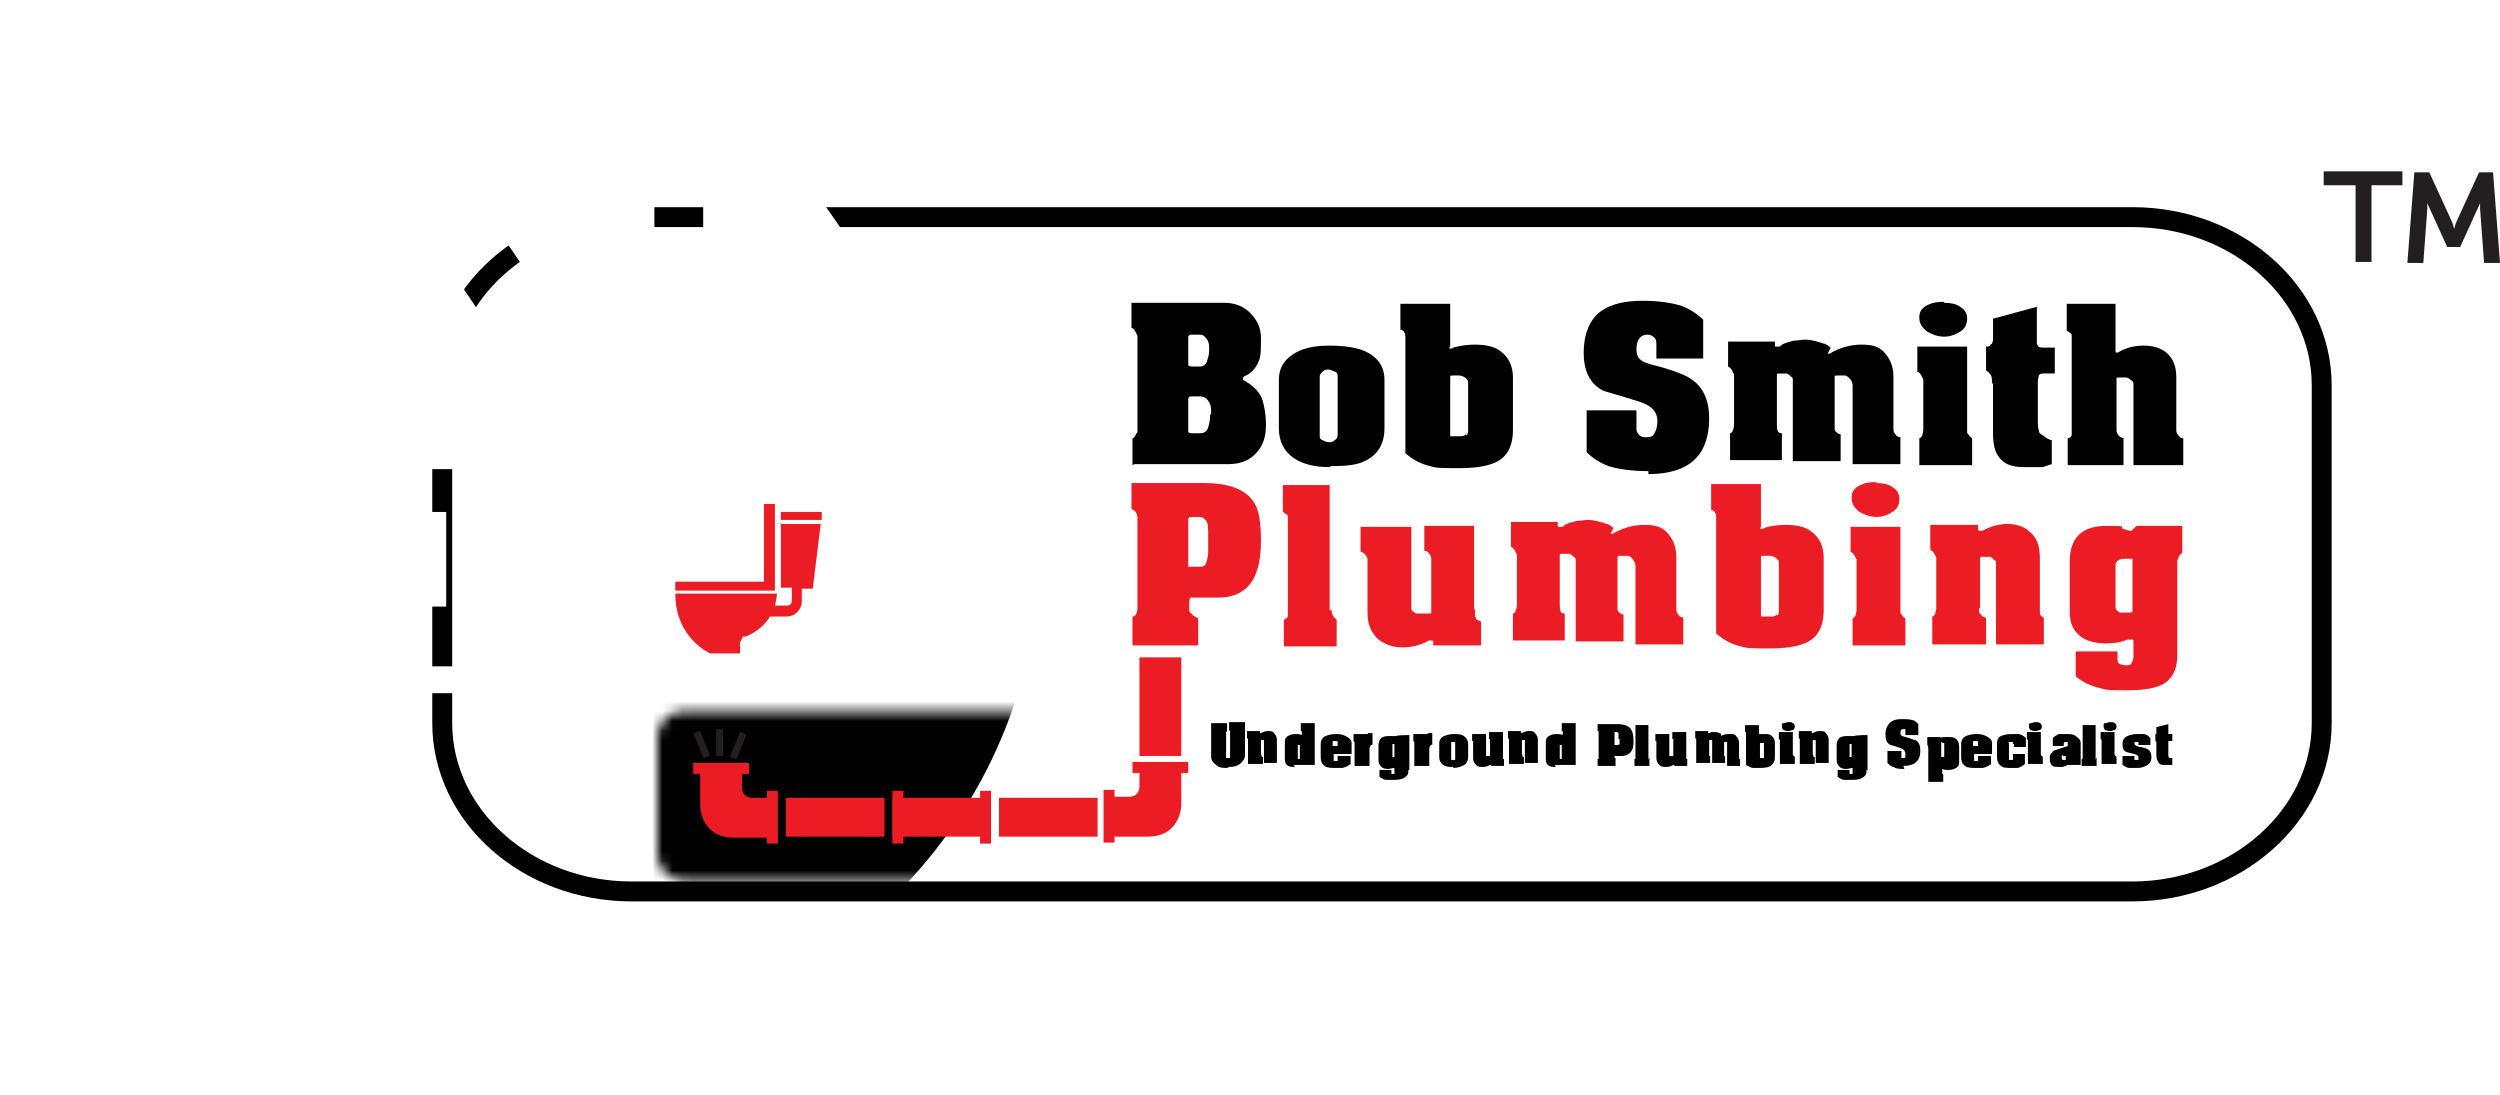 <?xml version="1.0" encoding="UTF-8"?>
<svg id="Layer_1" xmlns="http://www.w3.org/2000/svg" xmlns:xlink="http://www.w3.org/1999/xlink" version="1.1" viewBox="0 0 251 109.9">
  <!-- Generator: Adobe Illustrator 29.1.0, SVG Export Plug-In . SVG Version: 2.1.0 Build 142)  -->
  <defs>
    <style>
      .st0 {
        fill: none;
      }

      .st1 {
        mask: url(#mask);
      }

      .st2 {
        filter: url(#luminosity-noclip);
      }

      .st3 {
        fill: #010101;
      }

      .st4 {
        fill: #231f20;
      }

      .st5 {
        isolation: isolate;
      }

      .st6, .st7 {
        fill: #fff;
      }

      .st7 {
        stroke: #010101;
        stroke-miterlimit: 10;
        stroke-width: 2px;
      }

      .st8 {
        fill: #ec1c24;
      }

      .st9 {
        clip-path: url(#clippath);
      }
    </style>
    <filter id="luminosity-noclip" x="6" y="5.9" width="102.5" height="98.3" color-interpolation-filters="sRGB" filterUnits="userSpaceOnUse">
      <feFlood flood-color="#fff" result="bg"/>
      <feBlend in="SourceGraphic" in2="bg"/>
    </filter>
    <mask id="mask" x="6" y="5.9" width="102.5" height="98.3" maskUnits="userSpaceOnUse">
      <g class="st2">
        <g class="st5">
          <path class="st3" d="M68.6,71.4h37.3c1.4,0,2.6,1.2,2.6,2.6v11.8c0,1.4-1.2,2.6-2.6,2.6h-37.3c-1.4,0-2.6-1.2-2.6-2.6v-11.8c0-1.4,1.2-2.6,2.6-2.6Z"/>
        </g>
      </g>
    </mask>
    <clipPath id="clippath">
      <rect class="st0" x="6" y="5.9" width="98.3" height="98.3"/>
    </clipPath>
  </defs>
  <g>
    <path class="st6" d="M0,55C0,24.6,24.6,0,55,0s55,24.6,55,55-24.6,55-55,55S0,85.3,0,55"/>
    <path class="st7" d="M214.1,89.5H63.4c-10.5,0-19-7.6-19-16.9v-33.9c0-9.3,8.6-16.9,19-16.9h150.7c10.5,0,19,7.6,19,16.9v33.9c0,9.3-8.6,16.9-19,16.9"/>
    <g class="st1">
      <g class="st9">
        <path class="st3" d="M104.4,55c0,27.1-22,49.2-49.2,49.2S6,82.2,6,55,28,5.9,55.2,5.9s49.2,22,49.2,49.2"/>
      </g>
    </g>
    <path class="st3" d="M113.7,46.7v-2.7c.1,0,.2-.1.3-.3s.1-.2.2-.3c0-.1,0-.2,0-.3v-9c0-.1,0-.3,0-.4,0,0-.1-.2-.2-.4-.1-.2-.2-.3-.4-.4v-2.5h9.3c1,0,1.9.3,2.6,1,.7.7,1.1,1.5,1.1,2.5s0,1.9-.2,2.3c-.3.8-.8,1.3-1.5,1.6,0,0-.1.1-.1.2s0,.2.1.2c.9.5,1.5,1.1,1.8,1.8.2.6.4,1.5.4,2.7s-.3,2-.9,2.7c-.7.8-1.6,1.2-2.9,1.2h-9.4ZM121.4,35.1c0-.4,0-.7-.2-1-.2-.3-.4-.5-.7-.5h-.9c-.1,0-.2,0-.3.2,0,0,0,.1,0,.2v2.4c0,.2,0,.3,0,.3,0,0,.2.1.3.1h.9c.3,0,.6-.2.7-.6.1-.3.2-.6.2-1.1M121.6,41.6c0-.5,0-.9-.2-1.2-.2-.4-.5-.6-.9-.6h-.9c-.1,0-.2,0-.3.2,0,0,0,.2,0,.3v2.8c0,.1,0,.2,0,.3,0,0,.2.1.3.1h.9c.4,0,.7-.2.8-.6.1-.3.2-.7.2-1.3"/>
    <path class="st3" d="M133.5,46.9c-1.5,0-2.7-.3-3.6-.9-1-.7-1.5-1.7-1.5-3v-4.9c0-1.2.6-2.1,1.7-2.7.9-.5,2-.7,3.4-.7,1.9,0,3.4.3,4.3,1,.8.6,1.2,1.4,1.2,2.4v4.9c0,1.6-.7,2.7-2,3.3-.8.4-1.9.5-3.4.5M134.3,37.8c0-.2,0-.4-.3-.5s-.4-.2-.6-.2-.4,0-.6.2-.3.3-.3.5v5.9c0,.2,0,.4.3.5.2.1.4.2.6.2s.4,0,.6-.2c.2-.1.3-.3.3-.5v-6Z"/>
    <path class="st3" d="M145.5,34.8c0,.1,0,.2.1.2.1,0,.3,0,.3-.1.7-.2,1.4-.3,2.2-.3,1.1,0,2,.2,2.6.7.8.6,1.2,1.5,1.2,2.6v5.3c0,1.3-.4,2.3-1.2,2.9-.8.6-2.2.9-4.1.9s-2.4,0-3-.2c-.9-.2-1.7-.6-2.5-1.3v-11.3c0-.2,0-.3,0-.4,0-.1,0-.3-.1-.4,0-.1-.2-.3-.4-.3v-2.6h5v4.4ZM147.2,43.7c.1,0,.2-.2.2-.4,0-.2,0-.4,0-.6v-3.7c0-.2,0-.4,0-.6,0-.2-.1-.3-.2-.4-.2-.2-.5-.3-.7-.3h-.6c-.2,0-.3,0-.3.1,0,0,0,.2,0,.3v5.4c0,.1,0,.2,0,.3,0,0,0,0,.1,0h.9c.2,0,.4,0,.6-.2"/>
    <path class="st3" d="M165.5,47.3c-1.7,0-3-.2-4-.5-.8-.3-1.6-.8-2.2-1.4v-4.2h5v1.9c0,.2.1.4.3.6.2.2.5.2.7.2.4,0,.7-.1.8-.4.2-.3.3-.7.3-1.2,0-1-.6-1.6-1.9-2-2.2-.7-3.4-1-3.6-1.1-1.3-.7-1.9-2-1.9-3.8s.6-3.4,1.8-4.2c1-.7,2.4-1,4.1-1s2.9.2,3.9.5c.8.3,1.6.8,2.2,1.4v3.9h-4.7v-1.4c0-.3,0-.5-.2-.7-.2-.2-.4-.3-.7-.3-.7,0-1.1.5-1.1,1.5s.6,1.3,1.9,1.6c1.9.5,3.1,1,3.5,1.3,1.3.8,1.9,2.2,1.9,4,0,3.7-2,5.6-6.1,5.6"/>
    <path class="st3" d="M183.5,35.5c.1,0,.2,0,.2,0,1-.6,2.1-.9,3.2-.9s1.7.2,2.2.7c.6.6,1,1.4,1,2.5v5.2c0,.2,0,.4.2.6.1.2.3.3.5.3v2.7h-4.8v-6.7c0-.5,0-.9,0-1.2,0-.3-.1-.5-.3-.7-.2-.2-.3-.3-.5-.3h-.7c-.2,0-.3,0-.3.1,0,0,0,.3,0,.6v4.4c0,.1,0,.3,0,.3,0,0,0,.2.2.3.1.1.2.2.4.2v2.7h-4.8v-7.6c0-.2,0-.3,0-.5,0-.2,0-.3-.2-.4-.2-.2-.3-.3-.5-.3h-.6c-.2,0-.3,0-.3.1,0,0,0,.3,0,.6v4.4c0,.3,0,.5.1.7,0,.1.2.2.4.2v2.7h-5.2v-2.7c.1,0,.2-.1.3-.3,0-.1.1-.3.1-.6v-4.6c0-.1,0-.3,0-.4,0,0-.1-.2-.2-.4-.1-.2-.2-.3-.4-.4v-2.5h4.7v.4c0,0,0,.1.1.1s.2,0,.3,0c0,0,.2,0,.3-.2.4-.2.8-.3,1.2-.4.4,0,.8-.1,1.1-.1.7,0,1.3.2,1.9.4.2,0,.4.2.7.4"/>
    <path class="st3" d="M197.5,43.1c0,.1,0,.2,0,.3,0,.1.1.2.2.3,0,.1.2.2.3.3v2.7h-5.3v-2.7c.1,0,.2-.1.3-.3,0-.1.1-.3.1-.6v-4.6c0-.1,0-.3,0-.4,0,0-.1-.2-.2-.4-.1-.2-.2-.3-.4-.4v-2.5h5v8.2ZM195.2,30.4c.6,0,1.2.1,1.6.4.5.3.7.7.7,1.2s-.2,1-.7,1.3c-.5.3-1,.5-1.6.5s-1.2-.2-1.7-.5c-.5-.4-.8-.8-.8-1.4s.2-.9.7-1.2c.5-.3,1.1-.4,1.7-.4"/>
    <path class="st3" d="M200,38.5c0-.3,0-.6-.1-.8s-.3-.4-.5-.5v-2.4c.2,0,.3,0,.4-.1,0,0,0-.1.2-.2,0-.1.1-.2.1-.4v-2.1l4.4-1.2v3.6c0,0,0,.2.1.3,0,.1.2.2.5.2h1.2v2.6h-1.1c-.2,0-.4,0-.5.2,0,.1-.1.3-.1.6v4.1c0,.3,0,.5.1.8,0,.3.2.4.4.5.1.1.3.2.4.3.2.1.4.2.5.2v2.4c-.3.1-.6.2-.9.3-.3,0-.7,0-1.1,0h-.8c-1.2,0-2-.3-2.5-1-.4-.5-.6-1.3-.6-2.3v-5.1Z"/>
    <path class="st3" d="M214.2,46.7v-7.6c0-.2,0-.4,0-.5,0-.1,0-.3-.2-.4-.2-.2-.4-.3-.6-.3h-.6c-.2,0-.3,0-.3.1,0,0,0,.1,0,.3,0,.2,0,.3,0,.3v4.4c0,.3,0,.5.2.7.1.2.3.2.5.3v2.7h-5.6v-2.7c.2,0,.3-.1.4-.3,0,0,0-.2,0-.3,0-.1,0-.2,0-.3v-9c0-.2,0-.4,0-.4,0-.1,0-.2-.2-.3l-.3-.2v-2.7h4.9v4.7c0,.1,0,.2.1.2s.2,0,.3-.1c.7-.4,1.5-.6,2.4-.6s1.7.2,2.3.7c.7.6,1,1.4,1,2.5v5.2c0,.2,0,.4.2.6.1.2.3.3.5.3v2.7h-5Z"/>
    <path class="st8" d="M113.7,64.8v-2.9c.2,0,.3-.1.4-.3,0-.1.1-.3.1-.5v-8.9c0-.3,0-.6-.2-.8,0-.1-.2-.2-.4-.3v-2.6h7.3c2.6,0,4.3.7,5.1,2.1.4.7.6,1.9.6,3.7s-.3,3-.8,3.9c-.7,1.2-1.9,1.8-3.5,1.8h-2.5c-.2,0-.3,0-.3,0,0,0-.1.2-.1.4v.8c0,.1,0,.2.1.3,0,0,.2.2.3.3.2.1.3.2.5.3v2.7h-6.5ZM121.3,54.5v-.7c0-.7,0-1.3-.2-1.5-.2-.3-.4-.4-.7-.4h-.8c-.1,0-.2,0-.3.2,0,0,0,.1,0,.2v4.3c0,.1,0,.2,0,.3,0,0,0,0,.1,0h1.1c.3,0,.5-.1.6-.4.1-.3.2-.7.2-1.1v-.8Z"/>
    <path class="st8" d="M133.7,61.2c0,.3,0,.5.2.7,0,.1.2.2.3.3v2.7h-5.3v-2.7c.1,0,.3-.1.4-.3,0,0,0-.2,0-.3,0-.1,0-.2,0-.3v-9c0-.2,0-.4,0-.4,0-.1,0-.2-.2-.3l-.3-.2v-2.7h4.7v12.6Z"/>
    <path class="st8" d="M148.1,61.3c0,.2,0,.3,0,.4,0,.1,0,.3.1.4,0,.1.2.2.5.3v2.4h-4.8v-.4c0,0,0-.1-.2-.1s-.3,0-.4.1c-.8.4-1.6.6-2.5.6s-1.8-.3-2.4-.8c-.7-.6-1.1-1.5-1.1-2.6v-5.4c0-.2-.1-.4-.3-.6-.1-.1-.3-.2-.4-.2v-2.5h5.1v7.6c0,.2,0,.3,0,.5,0,.2,0,.3.2.4.1.1.2.2.4.2.1,0,.3,0,.5,0h.6c.2,0,.3,0,.3-.1,0,0,0-.3,0-.6v-4.6c0-.3,0-.5-.2-.7-.1-.2-.3-.3-.5-.3v-2.5h5v8.3Z"/>
    <path class="st8" d="M161.7,53.6c.1,0,.2,0,.2,0,1-.6,2.1-.9,3.2-.9s1.7.2,2.2.7c.6.6,1,1.4,1,2.5v5.2c0,.2,0,.4.2.6.1.2.3.3.5.3v2.7h-4.8v-6.7c0-.5,0-.9,0-1.2,0-.3-.2-.5-.3-.7-.2-.2-.3-.3-.5-.3h-.7c-.2,0-.3,0-.3.1,0,0,0,.3,0,.6v4.4c0,.1,0,.3,0,.3,0,0,0,.2.2.3.1.1.2.2.4.2v2.7h-4.8v-7.6c0-.2,0-.3,0-.5,0-.2,0-.3-.2-.4-.2-.2-.3-.3-.5-.3h-.6c-.2,0-.3,0-.3.1,0,0,0,.3,0,.6v4.4c0,.3,0,.5.1.7,0,.1.2.2.4.2v2.7h-5.2v-2.7c.1,0,.2-.1.3-.3,0-.1.1-.3.1-.6v-4.6c0-.1,0-.3,0-.4,0,0-.1-.2-.2-.4-.1-.2-.2-.3-.4-.4v-2.5h4.7v.4c0,0,0,.1.1.1s.2,0,.3,0c0,0,.2,0,.3-.2.4-.2.8-.3,1.2-.4.4,0,.8-.1,1.1-.1.7,0,1.3.2,1.9.4.2,0,.4.2.7.4"/>
    <path class="st8" d="M176.7,52.9c0,.1,0,.2.1.2.1,0,.3,0,.3-.1.7-.2,1.4-.3,2.2-.3,1.1,0,2,.2,2.6.7.8.6,1.2,1.5,1.2,2.6v5.3c0,1.3-.4,2.3-1.2,2.9-.8.6-2.2.9-4.1.9s-2.4,0-3-.2c-.9-.2-1.7-.6-2.5-1.3v-11.3c0-.2,0-.3,0-.4,0-.1,0-.3-.1-.4,0-.1-.2-.3-.4-.3v-2.6h5v4.4ZM178.4,61.8c.1,0,.2-.2.2-.4,0-.2,0-.4,0-.6v-3.7c0-.2,0-.4,0-.6,0-.2-.1-.3-.2-.4-.2-.2-.5-.3-.7-.3h-.6c-.2,0-.3,0-.3.1,0,0,0,.2,0,.3v5.4c0,.1,0,.2,0,.3,0,0,0,0,.1,0h.9c.2,0,.4,0,.6-.2"/>
    <path class="st8" d="M190.8,61.2c0,.1,0,.2,0,.3,0,.1.1.2.2.3,0,.1.2.2.3.3v2.7h-5.3v-2.7c.1,0,.2-.2.3-.3,0-.1.1-.3.1-.6v-4.6c0-.1,0-.3,0-.4,0,0-.1-.2-.2-.4-.1-.2-.2-.3-.4-.4v-2.5h5v8.2ZM188.4,48.5c.6,0,1.2.1,1.6.4.5.3.7.7.7,1.2s-.2,1-.7,1.3c-.5.3-1,.5-1.6.5s-1.2-.2-1.7-.5c-.5-.4-.8-.8-.8-1.4s.2-.9.7-1.2c.5-.3,1.1-.4,1.7-.4"/>
    <path class="st8" d="M198.7,61.1c0,.1,0,.2,0,.3,0,.1,0,.2.2.3.1.2.3.3.5.3v2.7h-5.4v-2.8c.1,0,.2-.1.3-.3,0-.1.1-.3.1-.6v-4.6c0-.1,0-.3,0-.4s-.1-.2-.2-.4c-.1-.2-.2-.3-.4-.4v-2.5h4.8v.5c0,0,0,.1.2.1s.3,0,.4-.1c.8-.4,1.6-.6,2.4-.6s1.7.3,2.2.8c.7.6,1,1.4,1,2.6v5.2c0,.3,0,.5.1.6s.2.2.3.2v2.7h-4.8v-7.6c0-.2,0-.3,0-.5,0-.2,0-.3-.2-.4-.2-.2-.3-.3-.5-.3h-.6c-.2,0-.3,0-.3.1,0,0,0,.3,0,.6v4.4Z"/>
    <path class="st8" d="M218.6,65.8c0,1.1-.3,1.9-.9,2.5-.7.7-2.1,1-4,1s-2.2,0-2.8-.2c-.9-.2-1.8-.6-2.5-1.2v-2.5h4.2v.7c0,.3,0,.5.3.6.1,0,.3.1.5.1s.5,0,.6-.2c.1-.2.2-.4.2-.7v-1.5c0-.1,0-.2-.2-.2s-.1,0-.2,0c0,0-.1,0-.2,0-.6.3-1.4.4-2.2.4s-1.9-.2-2.5-.7c-.8-.6-1.1-1.4-1.1-2.5v-5c0-2.4,1.2-3.6,3.7-3.6s1.1.1,1.7.3c.5.2.8.2.8.2l.5-.5h4.6v2.7c-.1,0-.2.2-.3.3-.1.2-.2.4-.2.6v9.3ZM212.7,56.2c-.1.1-.2.2-.3.4,0,.1,0,.3,0,.6v3c0,.3,0,.5,0,.7,0,.2,0,.3.2.4,0,.1.2.2.3.2.1,0,.3,0,.4,0h.5c.1,0,.2,0,.3-.1,0,0,0-.1,0-.3,0-.2,0-.3,0-.3v-4.4c0-.2,0-.3,0-.3,0,0-.1,0-.3,0h-.5c-.2,0-.5,0-.6.2"/>
    <path class="st3" d="M123.2,77.1c-.4,0-.8,0-1.1-.3-.3-.2-.5-.5-.5-.8v-2.4c0,0,0-.1,0-.2,0,0,0,0,0,0,0,0,0,0,0,0v-.8h1.6v.8c0,0,0,0-.1.1,0,0,0,0,0,0,0,0,0,0,0,0h0v2.4c0,0,0,.2,0,.2,0,0,.1,0,.2,0s.1,0,.2,0c0,0,0-.1,0-.2v-2.3c0,0,0-.1,0-.2,0,0,0,0-.1-.1v-.8h1.6v.8s0,0,0,0c0,0,0,0,0,0,0,0,0,0,0,0,0,0,0,0,0,.1v2.4c0,.4-.2.6-.5.9-.3.2-.6.3-1.1.3"/>
    <path class="st3" d="M126.7,76s0,0,0,0c0,0,0,0,0,0,0,0,0,0,.1,0v.7h-1.5v-.8s0,0,0,0c0,0,0,0,0-.2v-1.3s0,0,0-.1,0,0,0-.1c0,0,0,0-.1-.1v-.7h1.3c0,.2,0,.2,0,.2s0,0,.1,0c.2-.1.4-.2.7-.2s.5,0,.6.2c.2.2.3.4.3.7v1.4c0,0,0,.1,0,.2,0,0,0,0,0,0v.7h-1.3v-1.9h0v-.2s0,0,0-.1c0,0,0,0,0-.1,0,0,0,0-.1,0h-.2s0,0,0,0c0,0,0,0,0,.2v1.2Z"/>
    <path class="st3" d="M130,77c-.3,0-.6,0-.8-.2-.2-.2-.2-.4-.2-.8v-1.4c0-.3,0-.5.3-.7.2-.1.4-.2.7-.2s.5,0,.7.1c0,0,0,0,0,0,0,0,0,0,0,0,0,0,0,0,0,0v-.3c0,0,0-.1,0-.1,0,0,0,0-.1,0v-.8h1.4v3.5s0,0,0,0c0,0,0,0,0,0,0,0,0,0,0,0v.7h-1.4c0,0-.2,0-.3,0-.1,0-.2,0-.4,0M130.4,76.2h.1c0,0,0,0,0,0,0,0,0,0,0,0v-1.2h0c0-.2,0-.2,0-.2,0,0,0,0,0,0h-.1s0,0-.1,0c0,0,0,0,0,0,0,0,0,0,0,.1,0,0,0,0,0,.1h0v1c0,0,0,.1,0,.2,0,0,0,0,0,0,0,0,.1,0,.2,0"/>
    <path class="st3" d="M135.6,75.9v.8c-.2.2-.5.3-.8.4-.2,0-.5,0-.8,0s-.8,0-1-.2c-.3-.2-.4-.5-.4-.9v-1.3c0-.4.2-.7.5-.8.2-.1.6-.2,1-.2h0c.3,0,.6,0,1,.2.4.2.6.4.6.7v1.1h-1.8v.5c0,0,0,.1,0,.2,0,0,.1,0,.2,0s.1,0,.2,0c0,0,0,0,0-.2v-.3h1.3ZM134.3,74.9v-.3c0-.2,0-.2-.3-.2s-.1,0-.2,0c0,0,0,0,0,.2v.3h.5Z"/>
    <path class="st3" d="M138.1,74.7s0,0,0,0c0,0-.1,0-.2,0,0,0-.1,0-.2.1-.1,0-.2.2-.2.4v.8c0,0,0,.1,0,.2,0,0,0,0,0,0v.7h-1.5v-.7s0,0,0,0c0,0,0,0,0-.2v-1.3s0,0,0-.1c0,0,0,0,0-.1,0,0,0,0-.1-.1v-.7h1.4c0,.1,0,0,0,0,0,0,.1-.1.1-.1,0,0,.1,0,.2,0,0,0,.1,0,.2,0h0v1.1Z"/>
    <path class="st3" d="M141.4,77.3c0,.3,0,.5-.3.7-.2.2-.6.3-1.1.3s-.6,0-.8,0c-.3,0-.5-.2-.7-.3v-.7h1.2v.2c0,0,0,.1,0,.2,0,0,0,0,.1,0s.1,0,.2,0c0,0,0-.1,0-.2v-.4s0,0,0,0,0,0,0,0c0,0,0,0,0,0-.2,0-.4.1-.6.1s-.5,0-.7-.2c-.2-.2-.3-.4-.3-.7v-1.4c0-.7.3-1,1-1s.3,0,.5,0c.1,0,.2,0,.2,0h.1c0-.1,1.3-.1,1.3-.1v.7s0,0,0,0c0,0,0,.1,0,.2v2.6ZM139.8,74.6s0,0,0,.1c0,0,0,0,0,.2v.7h0c0,.2,0,.3,0,.3,0,0,0,0,0,.1s0,0,0,0c0,0,0,0,.1,0h.1s0,0,0,0c0,0,0,0,0,0,0,0,0,0,0,0h0v-1.1h0c0-.2,0-.2,0-.2,0,0,0,0,0,0h-.1c0,0-.1,0-.2,0"/>
    <path class="st3" d="M144.1,74.7s0,0,0,0c0,0-.1,0-.2,0,0,0-.1,0-.2.1-.1,0-.2.2-.2.4v.8c0,0,0,.1,0,.2,0,0,0,0,0,0v.7h-1.5v-.7s0,0,0,0c0,0,0,0,0-.2v-1.3s0,0,0-.1c0,0,0,0,0-.1,0,0,0,0-.1-.1v-.7h1.4c0,.1,0,0,0,0,0,0,.1-.1.1-.1,0,0,.1,0,.2,0,0,0,.1,0,.2,0h0v1.1Z"/>
    <path class="st3" d="M145.9,77c-.4,0-.7,0-1-.2-.3-.2-.4-.5-.4-.8v-1.4c0-.3.2-.6.5-.7.2-.1.6-.2.9-.2.5,0,.9,0,1.2.3.2.2.3.4.3.7v1.3c0,.4-.2.8-.6.9-.2.1-.5.2-.9.2M146.1,74.6c0,0,0-.1,0-.1,0,0-.1,0-.2,0s-.1,0-.2,0c0,0,0,0,0,.1v1.6c0,0,0,.1,0,.1,0,0,.1,0,.2,0s.1,0,.2,0c0,0,0,0,0-.1v-1.6Z"/>
    <path class="st3" d="M150.9,76s0,0,0,.1c0,0,0,0,0,.1,0,0,0,0,.1,0v.7h-1.3c0-.1,0-.1,0-.1s0,0-.1,0c-.2.1-.4.2-.7.2s-.5,0-.7-.2c-.2-.2-.3-.4-.3-.7v-1.5c0,0,0-.1,0-.2,0,0,0,0-.1,0v-.7h1.4v1.8h0v.2s0,0,0,.1c0,0,0,0,0,.1,0,0,0,0,.1,0,0,0,0,0,.1,0h.2s0,0,0,0c0,0,0,0,0-.2v-1.3c0,0,0-.1,0-.2,0,0,0,0-.1,0v-.7h1.4v2.3Z"/>
    <path class="st3" d="M152.9,76s0,0,0,0c0,0,0,0,0,0,0,0,0,0,.1,0v.7h-1.5v-.8s0,0,0,0c0,0,0,0,0-.2v-1.3s0,0,0-.1c0,0,0,0,0-.1,0,0,0,0-.1-.1v-.7h1.3c0,.2,0,.2,0,.2s0,0,.1,0c.2-.1.4-.2.7-.2s.5,0,.6.2c.2.2.3.4.3.7v1.4c0,0,0,.1,0,.2,0,0,0,0,0,0v.7h-1.3v-1.9h0v-.2s0,0,0-.1c0,0,0,0,0-.1,0,0,0,0-.1,0h-.2s0,0,0,0c0,0,0,0,0,.2v1.2Z"/>
    <path class="st3" d="M156.2,77c-.3,0-.6,0-.8-.2-.2-.2-.2-.4-.2-.8v-1.4c0-.3,0-.5.3-.7.2-.1.4-.2.7-.2s.5,0,.7.1c0,0,0,0,0,0,0,0,0,0,0,0,0,0,0,0,0,0v-.3c0,0,0-.1,0-.1,0,0,0,0-.1,0v-.8h1.4v3.5s0,0,0,0c0,0,0,0,0,0,0,0,0,0,0,0v.7h-1.4c0,0-.2,0-.3,0-.1,0-.2,0-.4,0M156.7,76.2h.1c0,0,0,0,0,0,0,0,0,0,0,0v-1.2h0c0-.2,0-.2,0-.2,0,0,0,0,0,0h-.1s0,0-.1,0c0,0,0,0,0,0,0,0,0,0,0,.1,0,0,0,0,0,.1h0v1c0,0,0,.1,0,.2,0,0,0,0,0,0,0,0,0,0,.2,0"/>
    <path class="st3" d="M160.4,77v-.8s0,0,.1,0c0,0,0,0,0-.1v-2.5c0,0,0-.2,0-.2,0,0,0,0-.1,0v-.7h2c.7,0,1.2.2,1.4.6.1.2.2.5.2,1s0,.8-.2,1.1c-.2.3-.5.5-1,.5h-.7c0,0,0,0,0,0,0,0,0,0,0,0v.2s0,0,0,0c0,0,0,0,0,0,0,0,0,0,.1,0v.8h-1.8ZM162.5,74.2h0v-.2c0-.2,0-.3,0-.4,0,0-.1-.1-.2-.1h-.2s0,0,0,0c0,0,0,0,0,0h0v1.1h0c0,.1,0,.2,0,.2,0,0,0,0,0,0h.3c0,0,.1,0,.2-.1,0,0,0-.2,0-.3h0v-.2Z"/>
    <path class="st3" d="M165.6,76c0,0,0,.1,0,.2,0,0,0,0,0,0v.7h-1.5v-.7s0,0,.1,0c0,0,0,0,0,0,0,0,0,0,0,0v-2.5c0,0,0-.1,0-.1,0,0,0,0,0,0h0v-.8h1.3v3.5Z"/>
    <path class="st3" d="M169.3,76s0,0,0,.1c0,0,0,0,0,.1,0,0,0,0,.1,0v.7h-1.3c0-.1,0-.1,0-.1s0,0-.1,0c-.2.1-.4.2-.7.2s-.5,0-.7-.2c-.2-.2-.3-.4-.3-.7v-1.5c0,0,0-.1,0-.2,0,0,0,0-.1,0v-.7h1.4v1.8h0v.2s0,0,0,.1c0,0,0,0,0,.1,0,0,0,0,.1,0,0,0,0,0,.1,0h.2s0,0,0,0c0,0,0,0,0-.2v-1.3c0,0,0-.1,0-.2,0,0,0,0-.1,0v-.7h1.4v2.3Z"/>
    <path class="st3" d="M172.8,73.9s0,0,0,0c.3-.2.6-.2.9-.2s.5,0,.6.2c.2.2.3.4.3.7v1.4c0,0,0,.1,0,.2,0,0,0,0,.1,0v.7h-1.3v-1.9c0-.1,0-.2,0-.3,0,0,0-.1,0-.2,0,0,0,0-.1,0h-.2s0,0,0,0c0,0,0,0,0,.2v1.2s0,0,0,0c0,0,0,0,0,0,0,0,0,0,.1,0v.7h-1.3v-1.9h0v-.2s0,0,0-.1c0,0,0,0,0-.1,0,0,0,0-.1,0h-.2s0,0,0,0c0,0,0,0,0,.2v1.2c0,0,0,.1,0,.2,0,0,0,0,.1,0v.7h-1.4v-.7s0,0,0,0c0,0,0,0,0-.2v-1.3s0,0,0-.1c0,0,0,0,0-.1,0,0,0,0-.1-.1v-.7h1.3c0,.1,0,.2,0,.2s0,0,0,0c0,0,0,0,0,0,.1,0,.2,0,.3-.1.1,0,.2,0,.3,0,.2,0,.4,0,.5.1,0,0,.1,0,.2.1"/>
    <path class="st3" d="M176.6,73.7s0,0,0,0c0,0,0,0,0,0,.2,0,.4,0,.6,0,.3,0,.5,0,.7.2.2.2.3.4.3.7v1.4c0,.4-.1.6-.3.8-.2.2-.6.3-1.1.3s-.7,0-.8,0c-.2,0-.5-.2-.7-.3v-3.1c0,0,0,0,0-.1,0,0,0,0,0-.1,0,0,0,0-.1,0v-.7h1.4v1.2ZM177.1,76.2s0,0,0-.1c0,0,0,0,0-.2v-.8h0v-.2c0,0,0-.1,0-.2,0,0,0,0,0-.1,0,0-.1,0-.2,0h-.2s0,0,0,0c0,0,0,0,0,0h0v1.5s0,0,0,0c0,0,0,0,0,0h.2c0,0,.1,0,.2,0"/>
    <path class="st3" d="M180.2,76s0,0,0,0c0,0,0,0,0,0,0,0,0,0,0,0v.7h-1.5v-.7s0,0,0,0c0,0,0,0,0-.2v-1.3s0,0,0-.1c0,0,0,0,0-.1,0,0,0,0-.1-.1v-.7h1.4v2.3ZM179.6,72.5c.2,0,.3,0,.4.1.1,0,.2.2.2.3s0,.3-.2.4c-.1,0-.3.1-.4.1s-.3,0-.5-.1c-.1,0-.2-.2-.2-.4s0-.3.2-.3c.1,0,.3-.1.5-.1"/>
    <path class="st3" d="M182.1,76s0,0,0,0c0,0,0,0,0,0,0,0,0,0,.1,0v.7h-1.5v-.8s0,0,0,0c0,0,0,0,0-.2v-1.3s0,0,0-.1c0,0,0,0,0-.1,0,0,0,0-.1-.1v-.7h1.3c0,.2,0,.2,0,.2s0,0,.1,0c.2-.1.4-.2.7-.2s.5,0,.6.2c.2.2.3.4.3.7v1.4c0,0,0,.1,0,.2,0,0,0,0,0,0v.7h-1.3v-1.9h0v-.2s0,0,0-.1c0,0,0,0,0-.1,0,0,0,0-.1,0h-.2s0,0,0,0c0,0,0,0,0,.2v1.2Z"/>
    <path class="st3" d="M187.4,77.3c0,.3,0,.5-.3.7-.2.2-.6.3-1.1.3s-.6,0-.8,0c-.3,0-.5-.2-.7-.3v-.7h1.2v.2c0,0,0,.1,0,.2,0,0,0,0,.1,0s.1,0,.2,0c0,0,0-.1,0-.2v-.4s0,0,0,0,0,0,0,0c0,0,0,0,0,0-.2,0-.4.1-.6.1s-.5,0-.7-.2c-.2-.2-.3-.4-.3-.7v-1.4c0-.7.3-1,1-1s.3,0,.5,0c.1,0,.2,0,.2,0h.1c0-.1,1.3-.1,1.3-.1v.7s0,0,0,0c0,0,0,.1,0,.2v2.6ZM185.7,74.6s0,0,0,.1c0,0,0,0,0,.2v.7h0c0,.2,0,.3,0,.3,0,0,0,0,0,.1,0,0,0,0,0,0,0,0,0,0,.1,0h.1s0,0,0,0c0,0,0,0,0,0,0,0,0,0,0,0h0v-1.1h0c0-.2,0-.2,0-.2,0,0,0,0,0,0h-.1c0,0-.1,0-.2,0"/>
    <path class="st3" d="M191.2,77.2c-.5,0-.8,0-1.1-.2-.2,0-.4-.2-.6-.4v-1.2h1.4v.5c0,0,0,.1,0,.2,0,0,.1,0,.2,0,.1,0,.2,0,.2-.1,0,0,0-.2,0-.3,0-.3-.2-.5-.5-.6-.6-.2-.9-.3-1-.3-.4-.2-.5-.6-.5-1.1s.2-.9.5-1.2c.3-.2.6-.3,1.1-.3s.8,0,1.1.1c.2,0,.4.2.6.4v1.1h-1.3v-.4c0,0,0-.1,0-.2,0,0-.1,0-.2,0-.2,0-.3.1-.3.4s.2.3.5.4c.5.1.8.3,1,.3.4.2.5.6.5,1.1,0,1-.6,1.5-1.7,1.5"/>
    <path class="st3" d="M193.5,74.7s0,0,0,0c0,0,0,0,0,0,0,0,0,0,0,0v-.7h1.3c0,.1.2,0,.4,0,.1,0,.3,0,.4,0,.3,0,.6,0,.8.2.2.2.3.4.3.8v1.4c0,.3,0,.5-.3.7-.2.1-.4.2-.7.2s-.5,0-.7-.1c0,0,0,0,0,0s0,0,0,0v.3c0,0,0,.1,0,.2,0,0,0,0,.1,0v.8h-1.5v-.8s0,0,0,0c0,0,0,0,0,0,0,0,0-.1,0-.2s0-.2,0-.2v-2.2ZM195,74.5h-.1s0,0,0,0c0,0,0,0,0,.2h0v1.1h0c0,.2,0,.2,0,.2,0,0,0,0,0,0h.1c0,0,.1,0,.2,0,0,0,0,0,0-.1,0,0,0-.1,0-.2h0v-.9c0,0,0-.1,0-.2,0,0,0,0,0,0,0,0-.1,0-.2,0"/>
    <path class="st3" d="M199.9,75.9v.8c-.2.2-.5.3-.8.4-.2,0-.5,0-.8,0s-.8,0-1-.2c-.3-.2-.4-.5-.4-.9v-1.3c0-.4.2-.7.5-.8.2-.1.6-.2,1-.2h0c.3,0,.6,0,1,.2.4.2.6.4.6.7v1.1h-1.8v.5c0,0,0,.1,0,.2,0,0,.1,0,.2,0s.1,0,.2,0c0,0,0,0,0-.2v-.3h1.3ZM198.6,74.9v-.3c0-.2,0-.2-.3-.2s-.1,0-.2,0c0,0,0,0,0,.2v.3h.5Z"/>
    <path class="st3" d="M202.1,74.7c0,0,0-.1,0-.2,0,0-.1,0-.2,0s-.1,0-.2,0,0,.1,0,.2v1.5c0,0,0,.1,0,.1,0,0,.1,0,.2,0s.1,0,.2,0c0,0,0,0,0-.1v-.5h1.2v1c-.2.2-.4.3-.7.4-.2,0-.4,0-.7,0-.4,0-.8,0-1-.2-.3-.2-.4-.5-.4-.9v-1.3c0-.4.1-.7.4-.8.2-.1.6-.2,1-.2s.5,0,.7,0c.3,0,.6.2.8.4v.9h-1.2v-.3Z"/>
    <path class="st3" d="M205.1,76s0,0,0,0c0,0,0,0,0,0,0,0,0,0,0,0v.7h-1.5v-.7s0,0,0,0c0,0,0,0,0-.2v-1.3s0,0,0-.1c0,0,0,0,0-.1,0,0,0,0-.1-.1v-.7h1.4v2.3ZM204.4,72.5c.2,0,.3,0,.4.1.1,0,.2.2.2.3s0,.3-.2.4c-.1,0-.3.1-.4.1s-.3,0-.5-.1c-.1,0-.2-.2-.2-.4s0-.3.2-.3c.1,0,.3-.1.5-.1"/>
    <path class="st3" d="M207.4,77h0c0-.1,0-.1,0-.1s-.1,0-.3.1c-.1,0-.2,0-.2,0h-.2c-.3,0-.5,0-.6-.1-.2-.1-.3-.4-.3-.7,0,0,0,0,0-.1,0-.2,0-.4.2-.5.1-.2.3-.3.4-.3l1.2-.4v-.2c0,0,0-.1,0-.2,0,0,0,0-.1,0-.2,0-.3,0-.3.2v.2h-1.1v-.8c.2-.2.4-.3.6-.4.2,0,.5,0,.8,0s.7,0,.9.2c.3.2.5.4.5.7v1.5s0,0,0,0c0,0,0,0,0,0,0,0,0,0,0,0v.7h-1.4ZM207.1,75.8c0,0-.1,0-.1.1,0,0,0,.1,0,.2,0,.1,0,.2.2.2s.1,0,.2,0c0,0,0-.1,0-.2v-.2c0,0,0,0-.1,0s0,0-.1,0c0,0,0,0-.1,0"/>
    <path class="st3" d="M210.5,76c0,0,0,.1,0,.2,0,0,0,0,0,0v.7h-1.5v-.7s0,0,.1,0c0,0,0,0,0,0,0,0,0,0,0,0v-2.5c0,0,0-.1,0-.1,0,0,0,0,0,0h0v-.8h1.3v3.5Z"/>
    <path class="st3" d="M212.5,76s0,0,0,0c0,0,0,0,0,0,0,0,0,0,0,0v.7h-1.5v-.7s0,0,0,0c0,0,0,0,0-.2v-1.3s0,0,0-.1c0,0,0,0,0-.1,0,0,0,0-.1-.1v-.7h1.4v2.3ZM211.9,72.5c.2,0,.3,0,.4.1.1,0,.2.2.2.3s0,.3-.2.4c-.1,0-.3.1-.4.1s-.3,0-.5-.1c-.1,0-.2-.2-.2-.4s0-.3.2-.3c.1,0,.3-.1.5-.1"/>
    <path class="st3" d="M214.5,77.1c-.3,0-.5,0-.7,0-.3,0-.5-.2-.7-.3v-.9h1.2v.3c0,0,0,0,0,.1,0,0,.1,0,.2,0s.1,0,.2,0c0,0,0-.1,0-.2,0-.2-.1-.3-.4-.4-.5-.1-.8-.2-.8-.2-.3-.1-.4-.4-.4-.8s.2-.7.5-.8c.2-.1.6-.2.9-.2s.5,0,.7,0c.3,0,.5.2.7.4v.7h-1.2v-.2s0,0,0-.1c0,0-.1,0-.2,0s-.1,0-.2,0c0,0,0,.1,0,.2s0,0,0,0c0,.1.2.2.5.3.4,0,.7.2.8.2.3.2.4.4.4.8s-.1.6-.4.8c-.3.2-.6.3-1,.3"/>
    <path class="st3" d="M216.5,74.7c0,0,0-.2,0-.2,0,0,0,0-.1-.1v-.7s0,0,.1,0c0,0,0,0,0,0,0,0,0,0,0-.1v-.6l1.2-.3v1s0,0,0,0c0,0,0,0,.1,0h.3v.7h-.3c0,0-.1,0-.1,0,0,0,0,0,0,.2v1.1c0,0,0,.1,0,.2,0,0,0,.1.1.2,0,0,0,0,.1,0,0,0,.1,0,.2,0v.7c0,0-.2,0-.2,0,0,0-.2,0-.3,0h-.2c-.3,0-.6,0-.7-.3-.1-.1-.2-.4-.2-.6v-1.4Z"/>
    <rect class="st8" x="114.4" y="66" width="4.2" height="9.9"/>
    <rect class="st8" x="100.3" y="80.1" width="9.9" height="3.9"/>
    <rect class="st8" x="78.9" y="80.1" width="9.9" height="3.9"/>
    <path class="st8" d="M111.9,84h3.3c3.4,0,3.4-3.2,3.4-3.2v-3.2h.7v-1.1h-5.6v1.1h.7v1.3s.1,1.1-1.1,1.1h-1.4v-.7h-1.1v5.3h1.1v-.7Z"/>
    <path class="st8" d="M77,84.7h1.1v-5.3h-1.1v.7h-1.4c-1.2,0-1.1-1.1-1.1-1.1v-1.3h.7v-1.1h-5.6v1.1h.7v3.2s0,3.2,3.4,3.2h3.3v.7Z"/>
    <rect class="st8" x="89.6" y="80.1" width="9.9" height="3.9"/>
    <rect class="st8" x="98.4" y="79.4" width="1.1" height="5.3"/>
    <rect class="st8" x="89.6" y="79.4" width="1.1" height="5.3"/>
    <rect class="st4" x="71.9" y="73.2" width=".7" height="2.7"/>
    <rect class="st4" x="72.7" y="74.5" width="2.7" height=".7" transform="translate(-23.3 114.8) rotate(-67.6)"/>
    <rect class="st4" x="70.1" y="73.5" width=".7" height="2.7" transform="translate(-23.2 32.4) rotate(-22.4)"/>
    <polygon class="st6" points="103.2 69.6 8.3 69.6 7.2 66.9 103.2 66.9 103.2 69.6"/>
    <polygon class="st6" points="37.5 47.1 26.8 28.2 16.8 46.5 14.5 46.5 25.7 25.8 44.4 25.8 58.7 47.1 37.5 47.1"/>
    <polygon class="st6" points="45.5 15.3 62 15.3 65.7 15.3 65.7 28.5 70.6 33 70.6 15.3 70.5 5.9 75.1 8.3 75.1 15.3 79.1 15.3 101.4 47.2 66.4 47.2 47.3 19.1 43.1 26.4 39.5 25.8 45.5 15.3"/>
    <polygon class="st6" points="21.3 47.3 30.8 47.3 30.9 67.5 29.9 67.5 29.7 67.5 29.7 48.2 22.7 48.2 28.6 50.3 28.6 65.2 21.3 67.5 21.3 47.3"/>
    <rect class="st6" x="47.2" y="51.4" width="3.5" height="9.5"/>
    <rect class="st6" x="41.3" y="51.4" width="3.5" height="9.5"/>
    <polygon class="st6" points="65.3 47.8 65.3 67.5 57.5 67.5 57.5 47.8 60.5 47.8 65.3 47.8"/>
    <polygon class="st6" points="92.3 46.5 92.3 67.5 89.9 67.5 89.9 46.5 90.8 46.5 92.3 46.5"/>
    <polygon class="st6" points="17.2 46 17.2 67.5 14.8 67.5 14.8 46 15.7 46 17.2 46"/>
    <polygon class="st8" points="77.8 50.6 76.7 50.6 76.7 58.4 67.8 58.4 67.8 59.3 77.8 59.3 77.8 50.6"/>
    <path class="st8" d="M78.4,52.5v6.5h1.1v1.3c0,.3-.2.5-.5.5h-1.2s0,0,0,0c.1-.4.2-.8.2-1.2h-10.2c0,4.5,3.5,6,3.5,6h3v-1.1l.3-.6h0c0,0,.2,0,.3,0,1.2-.5,2-1.3,2.4-2h1.7c.8,0,1.5-.7,1.5-1.5v-1.3h1.1l.8-6.5h-4.1Z"/>
    <rect class="st8" x="78.4" y="51.4" width="4.1" height=".8"/>
  </g>
  <path class="st4" d="M236.4,18.6h-3.1v-1.4h7.9v1.4h-3.1v7.7h-1.6v-7.7ZM242.5,17.3h1.4l2.2,4.8c.2.4.3.9.3.9h0s.1-.5.3-.9l2.2-4.8h1.4l.7,9.1h-1.6l-.4-5.4c0-.3,0-.6,0-.6h0l-2,4.4h-1.3l-2-4.4h0s0,.3,0,.6l-.4,5.4h-1.6l.7-9.1Z"/>
</svg>